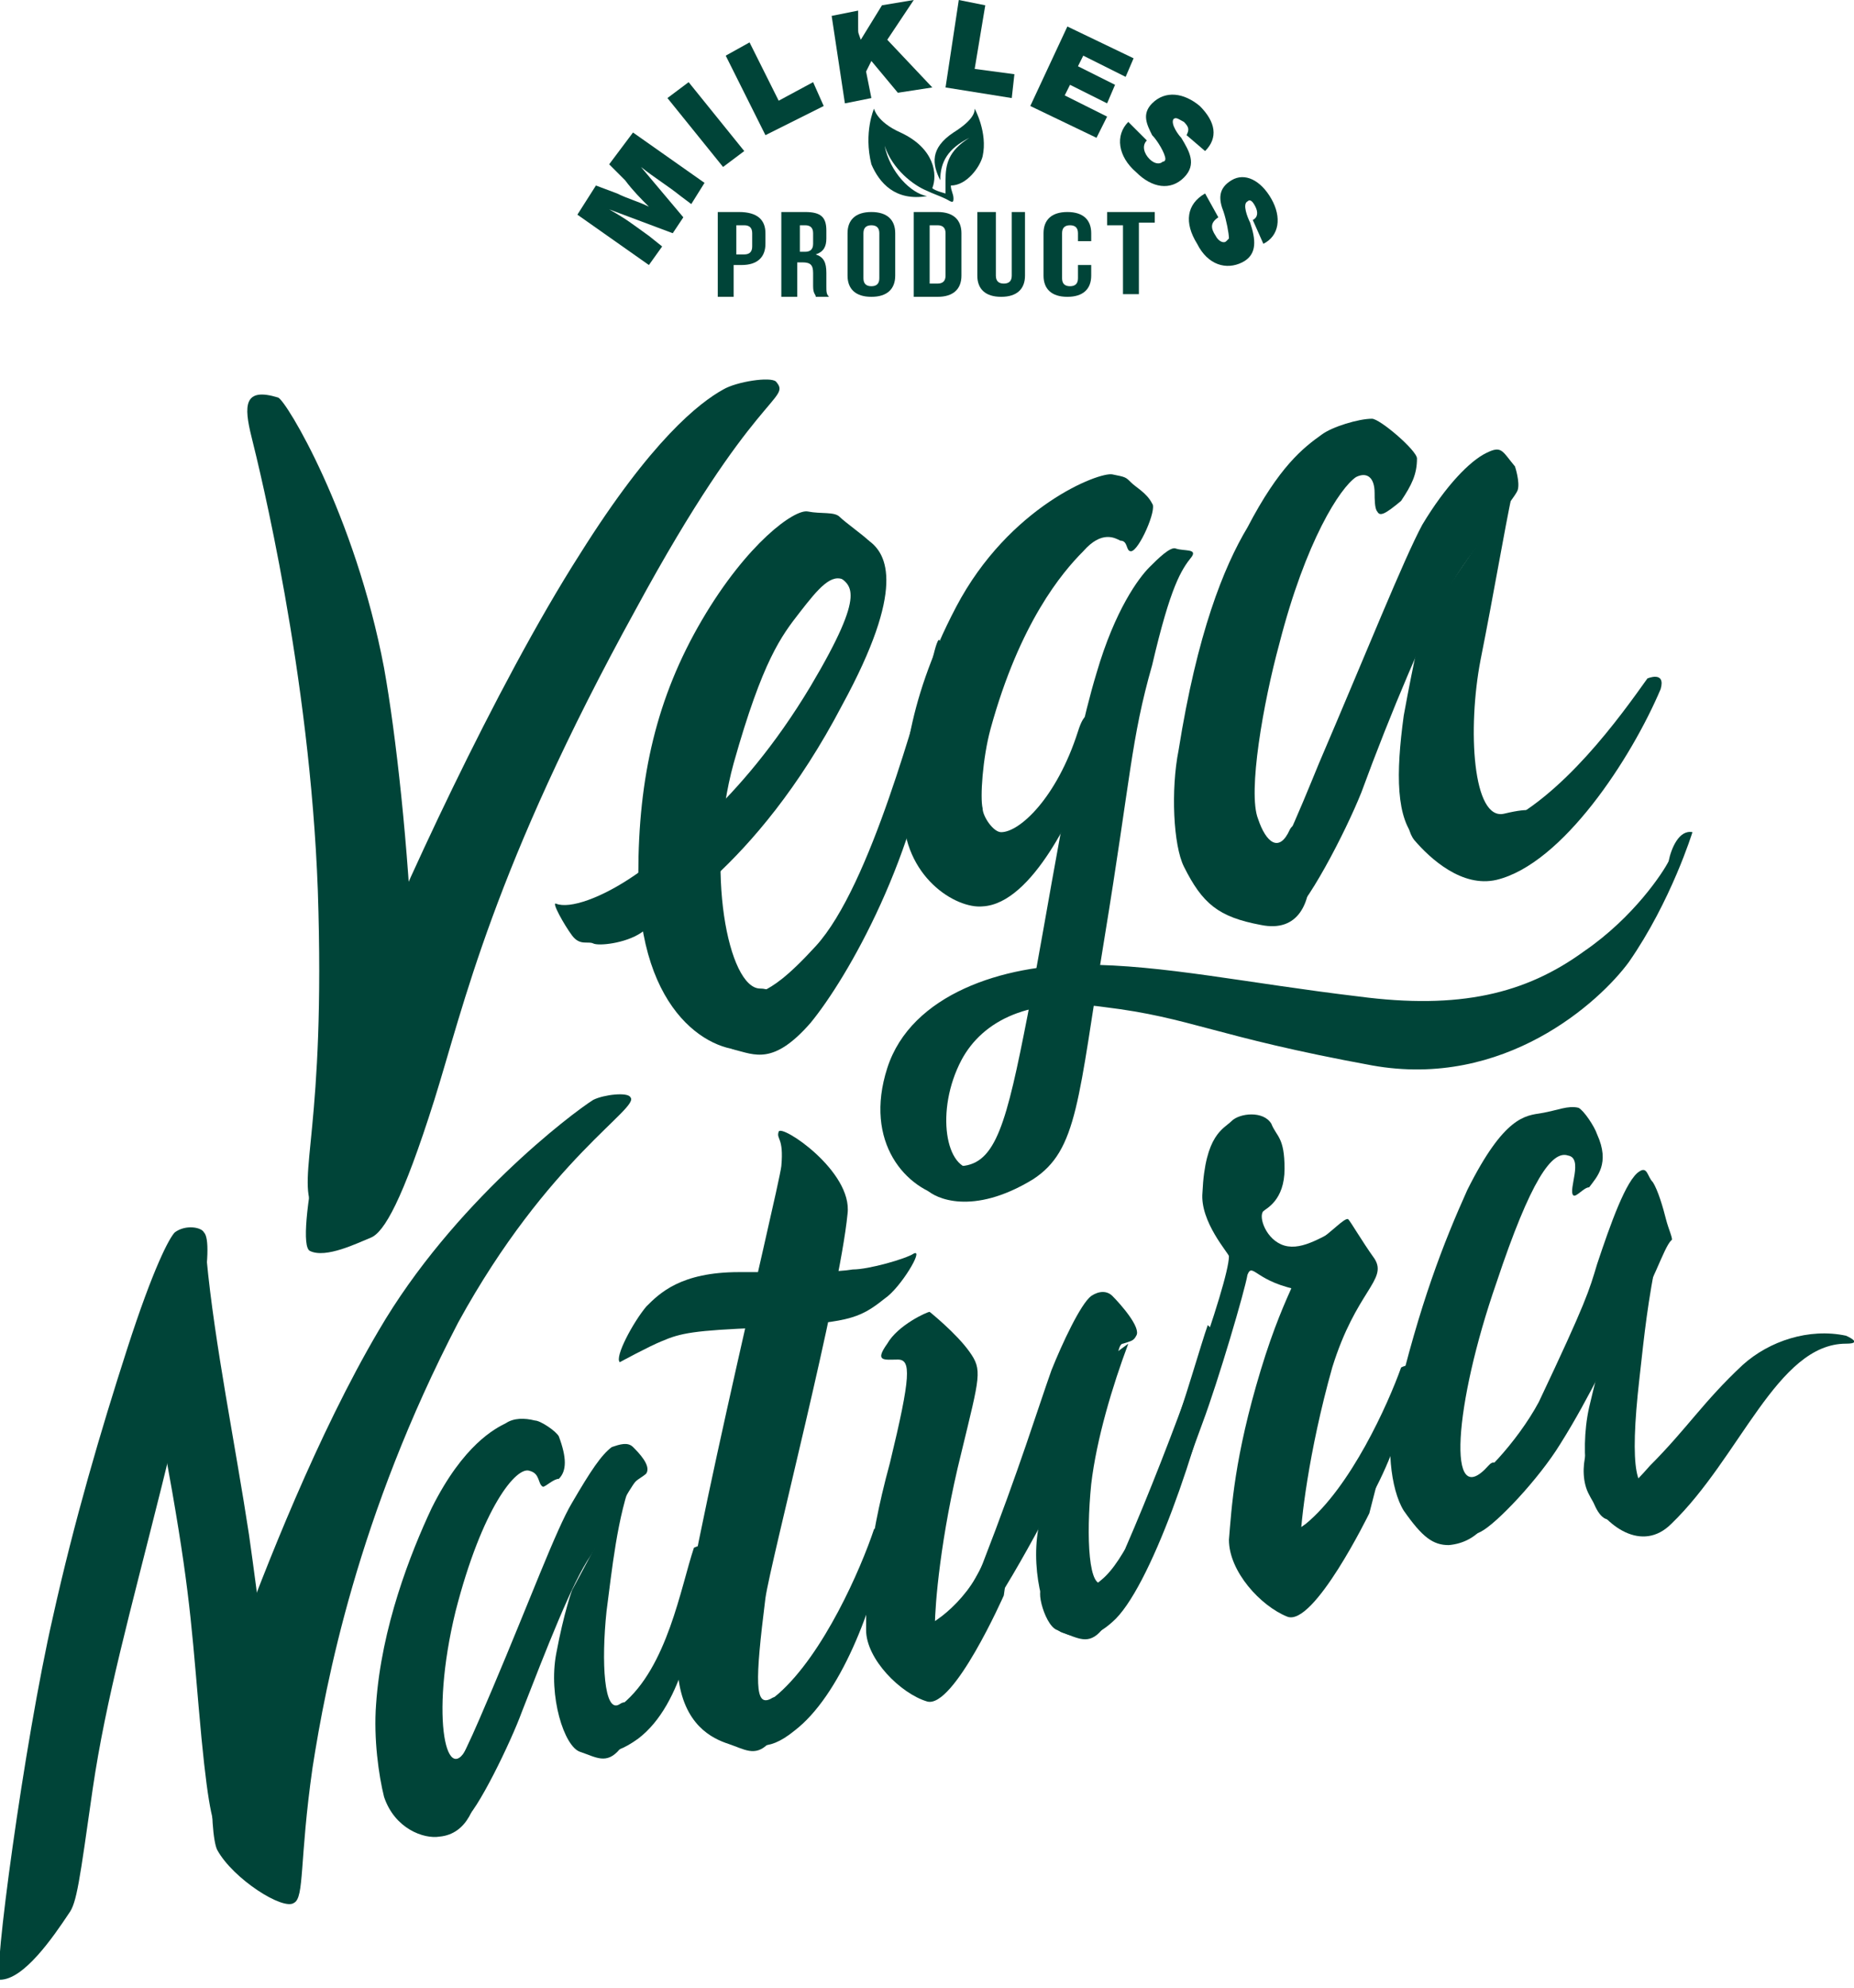 <?xml version="1.0" encoding="utf-8"?>
<!-- Generator: Adobe Illustrator 27.3.1, SVG Export Plug-In . SVG Version: 6.00 Build 0)  -->
<svg version="1.1" id="Слой_1" xmlns="http://www.w3.org/2000/svg" xmlns:xlink="http://www.w3.org/1999/xlink" x="0px" y="0px"
	 viewBox="0 0 70 75" style="enable-background:new 0 0 70 75;" xml:space="preserve">
<style type="text/css">
	.st0{fill:#004438;}
</style>
<path class="st0" d="M14.8,45.6c-0.2,0.4-1.8,1.6-2.4,1.6c-0.6,0,0-0.3-0.6-1.6c-0.6-1.3,0.5-3,0.2-12c-0.3-8.2-2.2-15.9-2.5-17.1
	c-0.3-1.2-0.3-1.9,1-1.5c0.3,0.1,2.9,4.4,4,10.2C15.4,30.2,16.4,42.4,14.8,45.6z"/>
<path class="st0" d="M29.3,14.4c-0.2-0.2-1.5,0-2,0.3c-0.9,0.5-2.7,1.9-5.4,6.2C18.7,25.9,15,34,13.7,37.3c-1.3,3.3-2.6,9.6-2,9.9
	c0.6,0.3,1.8-0.3,2.3-0.5c0.5-0.2,1.2-1.4,2.4-5.2c1.1-3.5,2.2-8.7,7.6-18.5C28.5,14.7,29.9,15.1,29.3,14.4z"/>
<path class="st0" d="M21,34.1c-0.2-0.1,0.3,0.8,0.6,1.2c0.3,0.4,0.6,0.2,0.8,0.3c0.2,0.1,1.2,0,1.8-0.4c0.5-0.4,4.3-2.3,7.6-8.6
	c2.4-4.4,1.7-5.7,1-6.2c-0.3-0.2-0.6-0.3-0.7-0.4c-0.4-0.4-0.8,0.8-0.8,0.8s-0.3,0.5,0.3,0.9c0.5,0.4,1.2,0.5-1,4.2
	C27.9,30.4,25,32.3,24,33C22.7,33.9,21.5,34.3,21,34.1z"/>
<path class="st0" d="M31.9,21.9c-0.5-0.3-1,0.3-1.7,1.2c-0.7,0.9-1.4,1.8-2.5,5.7c-1.1,4-0.2,8.5,1,8.5c1.2,0,0.9,2.1-0.4,2.3
	c-1.3,0.2-4.2-1.2-4.2-6.6c0-3.7,0.7-6.7,2.4-9.6c1.7-2.9,3.5-4.2,4-4.1c0.5,0.1,1,0,1.2,0.2c0.2,0.2,0.9,0.7,1.1,0.9
	C33,20.6,32.2,22.1,31.9,21.9z"/>
<path class="st0" d="M52,19.3c-0.1-0.1-0.1-0.5-0.1-0.7c0-0.6-0.3-0.8-0.7-0.6c-0.6,0.4-1.9,2.4-2.9,6.3c-0.6,2.2-1.2,5.6-0.8,6.6
	c0.3,0.9,0.8,1.3,1.2,0.4c0.6-1.1,1.8,4.2-1.1,3.6c-1.6-0.3-2.2-0.8-2.9-2.2c-0.4-0.8-0.5-2.9-0.2-4.4c0.7-4.4,1.7-6.9,2.6-8.4
	c1.2-2.3,2.1-3,2.8-3.5c0.4-0.3,1.4-0.6,1.9-0.6c0.3,0,1.7,1.2,1.7,1.5c0,0.6-0.2,1-0.6,1.6C52.3,19.4,52.1,19.5,52,19.3z"/>
<path class="st0" d="M42.7,20.8c-0.2,0-0.1-0.4-0.4-0.4c-0.2-0.1-0.7-0.4-1.4,0.4c-0.8,0.8-2.4,2.7-3.5,6.7c-0.3,1.1-0.4,2.6-0.3,3
	c0,0.3,0.4,0.9,0.7,0.9c0.7,0,2.1-1.3,2.9-3.8c0.5-1.6,0.9,0.4,0.4,1.6c-0.5,1.3-2.1,4.9-4,5c-1,0.1-3-1.1-3-3.6c0-1.2,0-3.9,2-7.7
	c2-3.8,5.4-5.1,5.9-5c0.5,0.1,0.5,0.1,0.7,0.3c0.2,0.2,0.6,0.4,0.8,0.8C43.7,19.2,43,20.8,42.7,20.8z"/>
<path class="st0" d="M35.2,24.9c-0.6,1.8-2.3,8.5-4.4,10.8c-1.1,1.2-1.6,1.5-2,1.7c-0.4,0.2-0.9,0-1.2-0.3c-0.7-0.7-0.7,2.3,0.1,2.5
	c0.8,0.2,1.5,0.6,2.9-1c1.4-1.7,4.1-6.4,4.7-11.6C35.8,22.2,35.2,24.9,35.2,24.9z"/>
<path class="st0" d="M45,21c0.2-0.3-0.3-0.2-0.6-0.3c-0.2-0.1-0.7,0.4-1,0.7c-0.4,0.4-1.3,1.6-2,4c-1,3.3-1.8,8.8-2.6,12.9
	c-0.8,4.1-1.2,5.6-2.5,5.7c-1.3,0.2-2,0.2-1.3,0.9c0.3,0.3,1.7,1,4-0.4c1.7-1.1,1.7-3,2.7-9.1c1-6.1,1-7.5,1.8-10.3
	C44.2,22.1,44.6,21.5,45,21z"/>
<path class="st0" d="M63.9,31.4c-0.5-0.1-0.8,0.6-0.9,1.1c-0.2,0.4-1.3,2.1-3.2,3.4c-2.2,1.6-4.7,2.2-8.5,1.7
	c-4.2-0.5-7.4-1.2-10.4-1.2s-6.5,1.1-7.4,3.9c-0.9,2.8,0.7,4.6,2.3,4.9c1.6,0.3,2.4-0.6,2.6-1c0.1-0.4-0.5-0.2-1.6-0.1
	c-1.1,0.1-1.5-2.2-0.5-4.1c0.8-1.5,2.6-2.4,5.4-2c3.3,0.4,4.1,1.1,10.1,2.2c5,0.9,8.6-2.4,9.7-3.9C63.1,34,63.9,31.4,63.9,31.4z"/>
<path class="st0" d="M62.2,25.6c-1,1.4-3.2,4.5-5.7,5.6C55.3,31.6,55,31,54.7,31c-0.4,0-0.8-0.2-1-0.4c-0.6-0.5-0.7,0.6-0.3,1.1
	c0.6,0.7,1.8,1.8,3.1,1.5c2.5-0.6,5.1-4.6,6.2-7.2C62.9,25.3,62.2,25.6,62.2,25.6z"/>
<path class="st0" d="M57.2,17.6c-0.5-0.6-0.5-0.8-1.1-0.5c-0.6,0.3-1.5,1.2-2.4,2.7c-0.7,1.3-2.1,4.8-3.9,9
	c-0.7,1.7-1.9,4.7-2.3,4.4c-0.4-0.3-0.8,1.1,0,1.4c0.8,0.3,0.4,0.5,1.1,0.1c0.7-0.4,2.2-3.3,2.8-4.8c1.1-3,2.5-6.3,3.3-7.7
	c0.8-1.4,2.5-3.4,2.6-3.7C57.4,18.2,57.2,17.6,57.2,17.6z"/>
<path class="st0" d="M57.1,18.6c-0.3,1.4-0.7,3.8-1.2,6.3c-0.5,2.6-0.3,6.1,0.9,5.8c2.1-0.5,0.8,0.5-0.6,1.4
	c-0.8,0.5-2.1,0.2-2.7-0.4c-0.8-0.8-0.8-2.5-0.5-4.7c0.4-2.2,0.7-3.4,0.7-3.4L57.1,18.6z"/>
<path class="st0" d="M20.5,56.1c-0.2-0.1-0.1-0.5-0.5-0.6c-0.5-0.2-1.8,1.4-2.8,5.3c-1,4.1-0.3,6.8,0.5,5c0.4-0.9,1,3.3-1.1,3.5
	c-0.6,0.1-1.7-0.3-2.1-1.5c-0.2-0.8-0.4-2.2-0.3-3.5c0.2-2.9,1.3-5.7,2.1-7.4c1.2-2.4,2.4-3,2.8-3.2c0.3-0.2,0.7-0.2,1.1-0.1
	c0.2,0,0.8,0.4,0.9,0.6c0.3,0.8,0.3,1.3,0,1.6C20.9,55.8,20.6,56.1,20.5,56.1z"/>
<path class="st0" d="M26.2,58.4c-0.5,1.5-1,4.5-2.7,5.9c-0.8,0.7-0.9,0.3-1.2,0.3c-0.3,0.1-0.6,0-0.8-0.2c-0.5-0.4-0.1,1.3,0.4,1.5
	c0.6,0.2,1.1,0.5,2.2-0.3c1.7-1.3,2.2-4.3,2.6-7C26.8,58.1,26.2,58.4,26.2,58.4z"/>
<path class="st0" d="M24.4,55.6c0.2-0.3-0.3-0.8-0.5-1c-0.2-0.2-0.5-0.1-0.8,0c-0.4,0.3-0.8,0.9-1.5,2.1c-0.6,1-1.6,3.7-3,7
	c-0.6,1.4-1.5,3.6-1.8,3.4c-0.3-0.2-0.6,0.9,0,1.1c0.6,0.2,0.2,0.8,0.7,0.5c0.5-0.3,1.8-3,2.2-4.1c0.9-2.3,1.9-4.9,2.6-5.9
	c0.7-1.1,1.5-2.6,1.7-2.8C24.1,55.8,24.3,55.7,24.4,55.6z"/>
<path class="st0" d="M23.9,55.7c-0.6,1.5-0.8,3.6-1,5.1c-0.2,1.9-0.1,3.9,0.5,3.5c0.6-0.4,0.4,1.1,0,1.7c-0.5,0.6-0.9,0.3-1.5,0.1
	c-0.6-0.2-1.2-2.1-0.9-3.7c0.3-1.6,0.6-2.4,0.6-2.4L23.9,55.7z"/>
<path class="st0" d="M7.7,46.5c-0.1-0.2-0.7-0.3-1.1,0c-0.2,0.2-0.8,1.3-1.8,4.4c-1,3.1-2,6.5-2.8,10.1c-1.1,4.8-2.3,13.8-2,13.7
	c0.9,0,2-1.6,2.6-2.5c0.3-0.4,0.4-1.2,0.9-4.7c0.5-3.4,1.4-6.6,2.6-11.4C7.6,50.1,8.1,46.9,7.7,46.5z"/>
<path class="st0" d="M23.8,41.4c-0.1-0.2-1-0.1-1.4,0.1c-0.8,0.5-5.3,3.9-8.1,8.7c-2.3,3.9-4.3,9-5.4,12c-1.1,3-1,7-0.7,7.6
	c0.6,1.1,2.5,2.3,2.9,2c0.4-0.2,0.2-1.6,0.7-5.1c0.5-3.2,1.7-9.5,5.5-16.8C20.7,43.7,24.2,41.8,23.8,41.4z"/>
<path class="st0" d="M7.8,47.5c0.3,3.2,1.1,7.1,1.6,10.4c0.7,4.9,1.7,13.8,1.3,13.8c-0.9-0.1-1.9-1.7-2.5-2.6
	c-0.2-0.4-0.4-1.2-0.7-4.7c-0.3-3.5-0.4-4.9-1.3-9.8C5,48.3,7.6,45.2,7.8,47.5z"/>
<path class="st0" d="M33,57.7c-0.5,1.5-1.9,4.7-3.6,6.2c-0.8,0.7-0.9,0.3-1.2,0.4c-0.3,0.1-0.6,0-0.8-0.2c-0.5-0.4-0.1,1.3,0.4,1.5
	c0.6,0.2,1.1,0.6,2.2-0.3c1.7-1.3,3-4.6,3.5-7.3C33.6,57.3,33,57.7,33,57.7z"/>
<path class="st0" d="M29.4,42.7c0.1-0.3,2.8,1.5,2.6,3.1c-0.3,3.1-2.9,13.1-3.1,14.5c-0.4,3.2-0.4,4.1,0.2,3.8
	c0.6-0.4,0.4,1.1-0.1,1.7c-0.5,0.5-0.9,0.2-1.5,0c-0.6-0.2-1.7-0.7-1.9-2.6c-0.2-1.9,3.8-18.3,3.9-19.2C29.6,42.9,29.3,43,29.4,42.7
	z"/>
<path class="st0" d="M45.6,50c-0.5,1.4-2.3,8.2-4,9.6c-0.7,0.6-1,0.5-1.3,0.6c-0.3,0.1-0.6,0-0.8-0.2c-0.5-0.4-0.1,1.3,0.4,1.5
	c0.5,0.2,1.1,0.6,2.1-0.3c1.4-1.2,3.3-6.7,4-10.2C46.1,50.4,45.6,50,45.6,50z"/>
<path class="st0" d="M42.9,50.4c0.2-0.3-0.6-1.2-0.9-1.5c-0.2-0.2-0.5-0.2-0.8,0c-0.4,0.3-1.1,1.8-1.5,2.8c-0.5,1.4-1.2,3.7-2.6,7.3
	c-0.6,1.5-2.2,2.6-2.5,2.4s-0.6,0.9,0,1.2c0.6,0.3,0.2,0.8,0.7,0.5c0.5-0.3,1.5-1.5,2.4-2.8c1.4-2.2,3.1-5.7,3.8-6.9
	c0.7-1.2,0.6-2.7,0.9-2.7C42.7,50.6,42.8,50.6,42.9,50.4z"/>
<path class="st0" d="M42.6,50.7c-0.6,1.6-1.2,3.6-1.4,5.3c-0.2,2-0.1,4.1,0.5,3.7c0.6-0.4,0.4,1.2-0.1,1.8c-0.5,0.6-0.9,0.3-1.5,0.1
	c-0.6-0.2-1.2-2.2-0.9-3.9c0.3-1.7,1.5-5.6,1.5-5.6L42.6,50.7z"/>
<path class="st0" d="M34.5,47.3c0.4-0.2-0.5,1.3-1.1,1.7c-1,0.8-1.4,0.9-4.7,1.1c-2.5,0.1-3,0.2-3.7,0.5c-0.5,0.2-1.6,0.8-1.6,0.8
	c-0.2-0.2,0.5-1.5,1-2.1c0.5-0.5,1.3-1.3,3.5-1.3c2.8,0,3.7,0,4.3-0.1C32.8,47.9,34.2,47.5,34.5,47.3z"/>
<path class="st0" d="M38.5,55.9c-1.1,3.1-3.2,6.4-3.2,5.4c0-0.7,0.2-3.3,1-6.5c0.7-2.9,0.8-3.1,0.3-3.8c-0.5-0.7-1.5-1.5-1.5-1.5
	c-0.1,0-1.2,0.5-1.6,1.2c-0.5,0.7-0.1,0.6,0.4,0.6c0.5,0,0.5,0.6-0.3,3.9c-0.9,3.3-0.9,5.1-0.9,6.3c0,1.1,1.3,2.4,2.3,2.7
	c1,0.3,2.9-4,2.9-4L38.5,55.9z"/>
<path class="st0" d="M59.4,45.1c-0.2-0.2,0.4-1.4-0.2-1.5c-0.6-0.2-1.4,0.9-2.7,4.8c-1.6,4.6-1.9,8.7-0.3,6.9c0.7-0.8,0.8,2.8-1.5,3
	c-0.6,0-1-0.3-1.7-1.3c-0.5-0.8-0.7-2.6-0.3-4c0.9-3.8,1.8-6.1,2.7-8.1c1.4-2.8,2.2-2.8,2.8-2.9c0.6-0.1,1-0.3,1.4-0.2
	c0.2,0.1,0.6,0.7,0.7,1c0.5,1.1,0,1.6-0.3,2C59.8,44.8,59.5,45.2,59.4,45.1z"/>
<path class="st0" d="M69.7,50.4c-1.4-0.3-2.9,0.2-3.9,1.1c-1.5,1.4-2.1,2.4-3.5,3.8c-0.7,0.8-0.9,0.9-1.1,1c-0.3,0.1-0.5-1.8-0.7-2
	c-0.5-0.4-1,1.2-0.5,2.1c0.6,1.2,2,2.2,3.1,1.1c2.6-2.5,4-6.8,6.6-6.8C70.4,50.7,69.7,50.4,69.7,50.4z"/>
<path class="st0" d="M62.9,46c-0.1-0.4-0.3-1.1-0.5-1.4c-0.2-0.2-0.2-0.6-0.5-0.4c-0.5,0.3-1.1,2-1.6,3.5c-0.3,1-0.4,1.4-2.2,5.2
	c-0.8,1.5-2.4,3.2-2.7,3c-0.3-0.3-0.7,1-0.2,1.3c0.6,0.4,0.1,0.9,0.7,0.6c0.6-0.3,2.2-2,3-3.3c1.2-1.9,1.9-3.6,2.7-4.8
	c0.8-1.2,1.2-2.6,1.5-2.9C63.2,46.8,63,46.4,62.9,46z"/>
<path class="st0" d="M62.6,47.2c-0.4,2-0.5,3-0.7,4.8c-0.4,3.5-0.1,4.5,0.6,4c0.6-0.4,0.1,0.7-0.4,1.3c-0.5,0.6-0.9,0.2-1.5,0
	c-0.6-0.3-1-2.4-0.6-4.2c0.4-1.7,0.7-2.7,0.7-2.7L62.6,47.2z"/>
<path class="st0" d="M52.9,51.6c-0.5,1.4-1.9,4.5-3.6,5.9c-0.8,0.6-0.9,0.2-1.2,0.3c-0.3,0.1-0.6,0-0.8-0.2
	c-0.5-0.4-0.1,1.3,0.4,1.5c0.6,0.2,1.1,0.5,2.2-0.3c1.7-1.3,3-4.3,3.5-6.9C53.4,51.3,52.9,51.6,52.9,51.6z"/>
<path class="st0" d="M52.6,53.6c-1.2,3.2-3.5,5.6-3.5,4.6c0-0.7,0.3-3.4,1.2-6.6c0.9-2.9,2.1-3.3,1.6-4.1c-0.5-0.7-0.9-1.4-1-1.5
	c-0.3-0.1-1.8,2.1-3.3,1c-0.7-0.5,0.6,0.8,1.2,0.8c0.6,0-0.2,0.6-1.2,3.9c-1,3.3-1.1,5.2-1.2,6.4c0,1.2,1.2,2.5,2.2,2.9
	c1,0.4,3.1-3.9,3.1-3.9L52.6,53.6z"/>
<path class="st0" d="M42.5,58.4c1.7-3.9,3.9-10,3.9-11c0-0.1-1.1-1.3-1-2.4c0.1-2.2,0.8-2.4,1.1-2.7c0.3-0.3,1.2-0.4,1.5,0.1
	c0.2,0.5,0.5,0.5,0.5,1.7c0,1.2-0.7,1.5-0.8,1.6c-0.2,0.2,0.1,1.1,0.8,1.3c0.7,0.2,1.5-0.4,2.2-0.7c0.7-0.3-0.4,2.6-0.4,2.6
	s0.3,0.1-1.1-0.2c-1.8-0.3-1.9-1.1-2.1-0.6c-0.1,0.6-1.1,4-1.7,5.6c-1.5,4.1-1.8,5-2.6,6.4C42.3,60.8,42.5,58.4,42.5,58.4z"/>
<path class="st0" d="M26.6,6.9l-0.5,0.8l-0.4-0.3c-0.5-0.4-1-0.7-1.5-1.1l1.6,1.9l-0.4,0.6L23,7.9c0.7,0.4,0.8,0.5,1.5,1L25,9.3
	L24.5,10l-2.7-1.9L22.5,7l0.8,0.3c0.4,0.2,0.8,0.3,1.2,0.5c-0.3-0.3-0.6-0.6-0.9-1l-0.6-0.6L23.9,5L26.6,6.9z"/>
<path class="st0" d="M26,3.1l-0.8,0.6l2.1,2.6l0.8-0.6L26,3.1z"/>
<path class="st0" d="M31.1,4l-2.2,1.1l-1.5-3l0.9-0.5l1.1,2.2l1.3-0.7L31.1,4z"/>
<path class="st0" d="M33.5,1.5l1.7,1.8l-1.3,0.2l-1-1.2l-0.2,0.4l0.2,1l-1,0.2l-0.5-3.3l1-0.2L32.4,1c0,0.3,0,0.2,0.1,0.5l0.8-1.3
	L34.5,0L33.5,1.5z"/>
<path class="st0" d="M38.2,3.7l-2.5-0.4l0.5-3.3l1,0.2l-0.4,2.4l1.5,0.2L38.2,3.7z"/>
<path class="st0" d="M42.5,2.9l-1.6-0.8l-0.2,0.4l1.4,0.7l-0.3,0.7l-1.4-0.7l-0.2,0.4l1.6,0.8l-0.4,0.8l-2.5-1.2l1.4-3l2.5,1.2
	L42.5,2.9z"/>
<path class="st0" d="M44.8,5.1c0.1-0.2,0.1-0.3-0.1-0.5c-0.2-0.1-0.3-0.2-0.4-0.1c-0.1,0.2,0.2,0.6,0.3,0.7c0.3,0.5,0.6,1,0.1,1.5
	c-0.5,0.5-1.2,0.4-1.8-0.2c-0.7-0.6-0.8-1.4-0.3-1.9l0.7,0.7c-0.2,0.2-0.1,0.5,0.1,0.7c0.2,0.2,0.4,0.2,0.5,0.1C44,6.1,44,6,44,6
	c0-0.2-0.3-0.7-0.5-0.9c-0.2-0.4-0.4-0.8,0-1.2C44,3.4,44.7,3.5,45.3,4c0.6,0.6,0.7,1.2,0.2,1.7L44.8,5.1z"/>
<path class="st0" d="M47.3,8.3c0.2-0.1,0.2-0.3,0.1-0.5c-0.1-0.2-0.2-0.3-0.3-0.2c-0.2,0.1,0,0.6,0.1,0.8c0.2,0.6,0.3,1.2-0.3,1.5
	c-0.6,0.3-1.3,0.1-1.7-0.7c-0.5-0.8-0.4-1.5,0.3-1.9l0.5,0.9c-0.3,0.2-0.3,0.4-0.1,0.7c0.1,0.2,0.3,0.3,0.4,0.2c0,0,0.1-0.1,0.1-0.1
	c0-0.2-0.1-0.7-0.2-1C46,7.5,46,7.1,46.5,6.8C47,6.5,47.6,6.8,48,7.5c0.4,0.7,0.3,1.4-0.3,1.7L47.3,8.3z"/>
<path class="st0" d="M28.9,8.8v0.4c0,0.5-0.3,0.8-0.9,0.8h-0.3v1.2h-0.6V8h0.8C28.6,8,28.9,8.3,28.9,8.8z M27.8,8.5v1.1h0.3
	c0.2,0,0.3-0.1,0.3-0.3V8.8c0-0.2-0.1-0.3-0.3-0.3L27.8,8.5L27.8,8.5z"/>
<path class="st0" d="M30.8,11.2c0-0.1-0.1-0.1-0.1-0.4v-0.5c0-0.3-0.1-0.4-0.4-0.4h-0.2v1.3h-0.6V8h0.9c0.6,0,0.8,0.2,0.8,0.7V9
	c0,0.3-0.1,0.5-0.4,0.6c0.3,0.1,0.4,0.3,0.4,0.7v0.5c0,0.2,0,0.3,0.1,0.4L30.8,11.2L30.8,11.2z M30.2,8.5v1h0.2
	c0.2,0,0.3-0.1,0.3-0.3V8.8c0-0.2-0.1-0.3-0.3-0.3H30.2z"/>
<path class="st0" d="M32,8.8C32,8.3,32.3,8,32.9,8s0.9,0.3,0.9,0.8v1.6c0,0.5-0.3,0.8-0.9,0.8S32,10.9,32,10.4V8.8z M32.6,10.5
	c0,0.2,0.1,0.3,0.3,0.3c0.2,0,0.3-0.1,0.3-0.3V8.8c0-0.2-0.1-0.3-0.3-0.3c-0.2,0-0.3,0.1-0.3,0.3V10.5z"/>
<path class="st0" d="M34.5,8h0.9c0.6,0,0.9,0.3,0.9,0.8v1.6c0,0.5-0.3,0.8-0.9,0.8h-0.9V8z M35.1,8.5v2.2h0.3c0.2,0,0.3-0.1,0.3-0.3
	V8.8c0-0.2-0.1-0.3-0.3-0.3H35.1z"/>
<path class="st0" d="M37.6,8v2.4c0,0.2,0.1,0.3,0.3,0.3c0.2,0,0.3-0.1,0.3-0.3V8h0.5v2.4c0,0.5-0.3,0.8-0.9,0.8
	c-0.6,0-0.9-0.3-0.9-0.8V8H37.6z"/>
<path class="st0" d="M41.2,10v0.4c0,0.5-0.3,0.8-0.9,0.8c-0.6,0-0.9-0.3-0.9-0.8V8.8c0-0.5,0.3-0.8,0.9-0.8c0.6,0,0.9,0.3,0.9,0.8
	v0.3h-0.5V8.8c0-0.2-0.1-0.3-0.3-0.3c-0.2,0-0.3,0.1-0.3,0.3v1.7c0,0.2,0.1,0.3,0.3,0.3c0.2,0,0.3-0.1,0.3-0.3V10L41.2,10L41.2,10z"
	/>
<path class="st0" d="M41.8,8h1.8v0.4h-0.6v2.7h-0.6V8.5h-0.6V8z"/>
<path class="st0" d="M33,4.1c0,0,0.1,0.5,1,0.9c1.3,0.6,1.4,1.6,1.2,2.1c0.1,0.1,0.5,0.2,0.5,0.2c0-0.2,0-0.4,0-0.5
	c0-0.6,0.1-1.1,0.9-1.6c-0.8,0.4-1.1,0.9-1.1,1.6c-0.3-0.6-0.4-1.2,0.5-1.8c0.8-0.5,0.8-0.8,0.8-0.9c0,0,0.5,0.9,0.3,1.8
	C37,6.3,36.5,7,35.9,7c0,0.2,0.1,0.3,0.1,0.5c0,0.2-0.1,0.1-0.3,0c-0.2-0.1-0.5-0.2-0.7-0.3c-0.5-0.2-1.3-0.8-1.6-1.7
	c0.2,1,1,1.8,1.6,1.9c-1.2,0.2-1.8-0.5-2.1-1.2C32.6,5,33,4.1,33,4.1z"/>
</svg>
